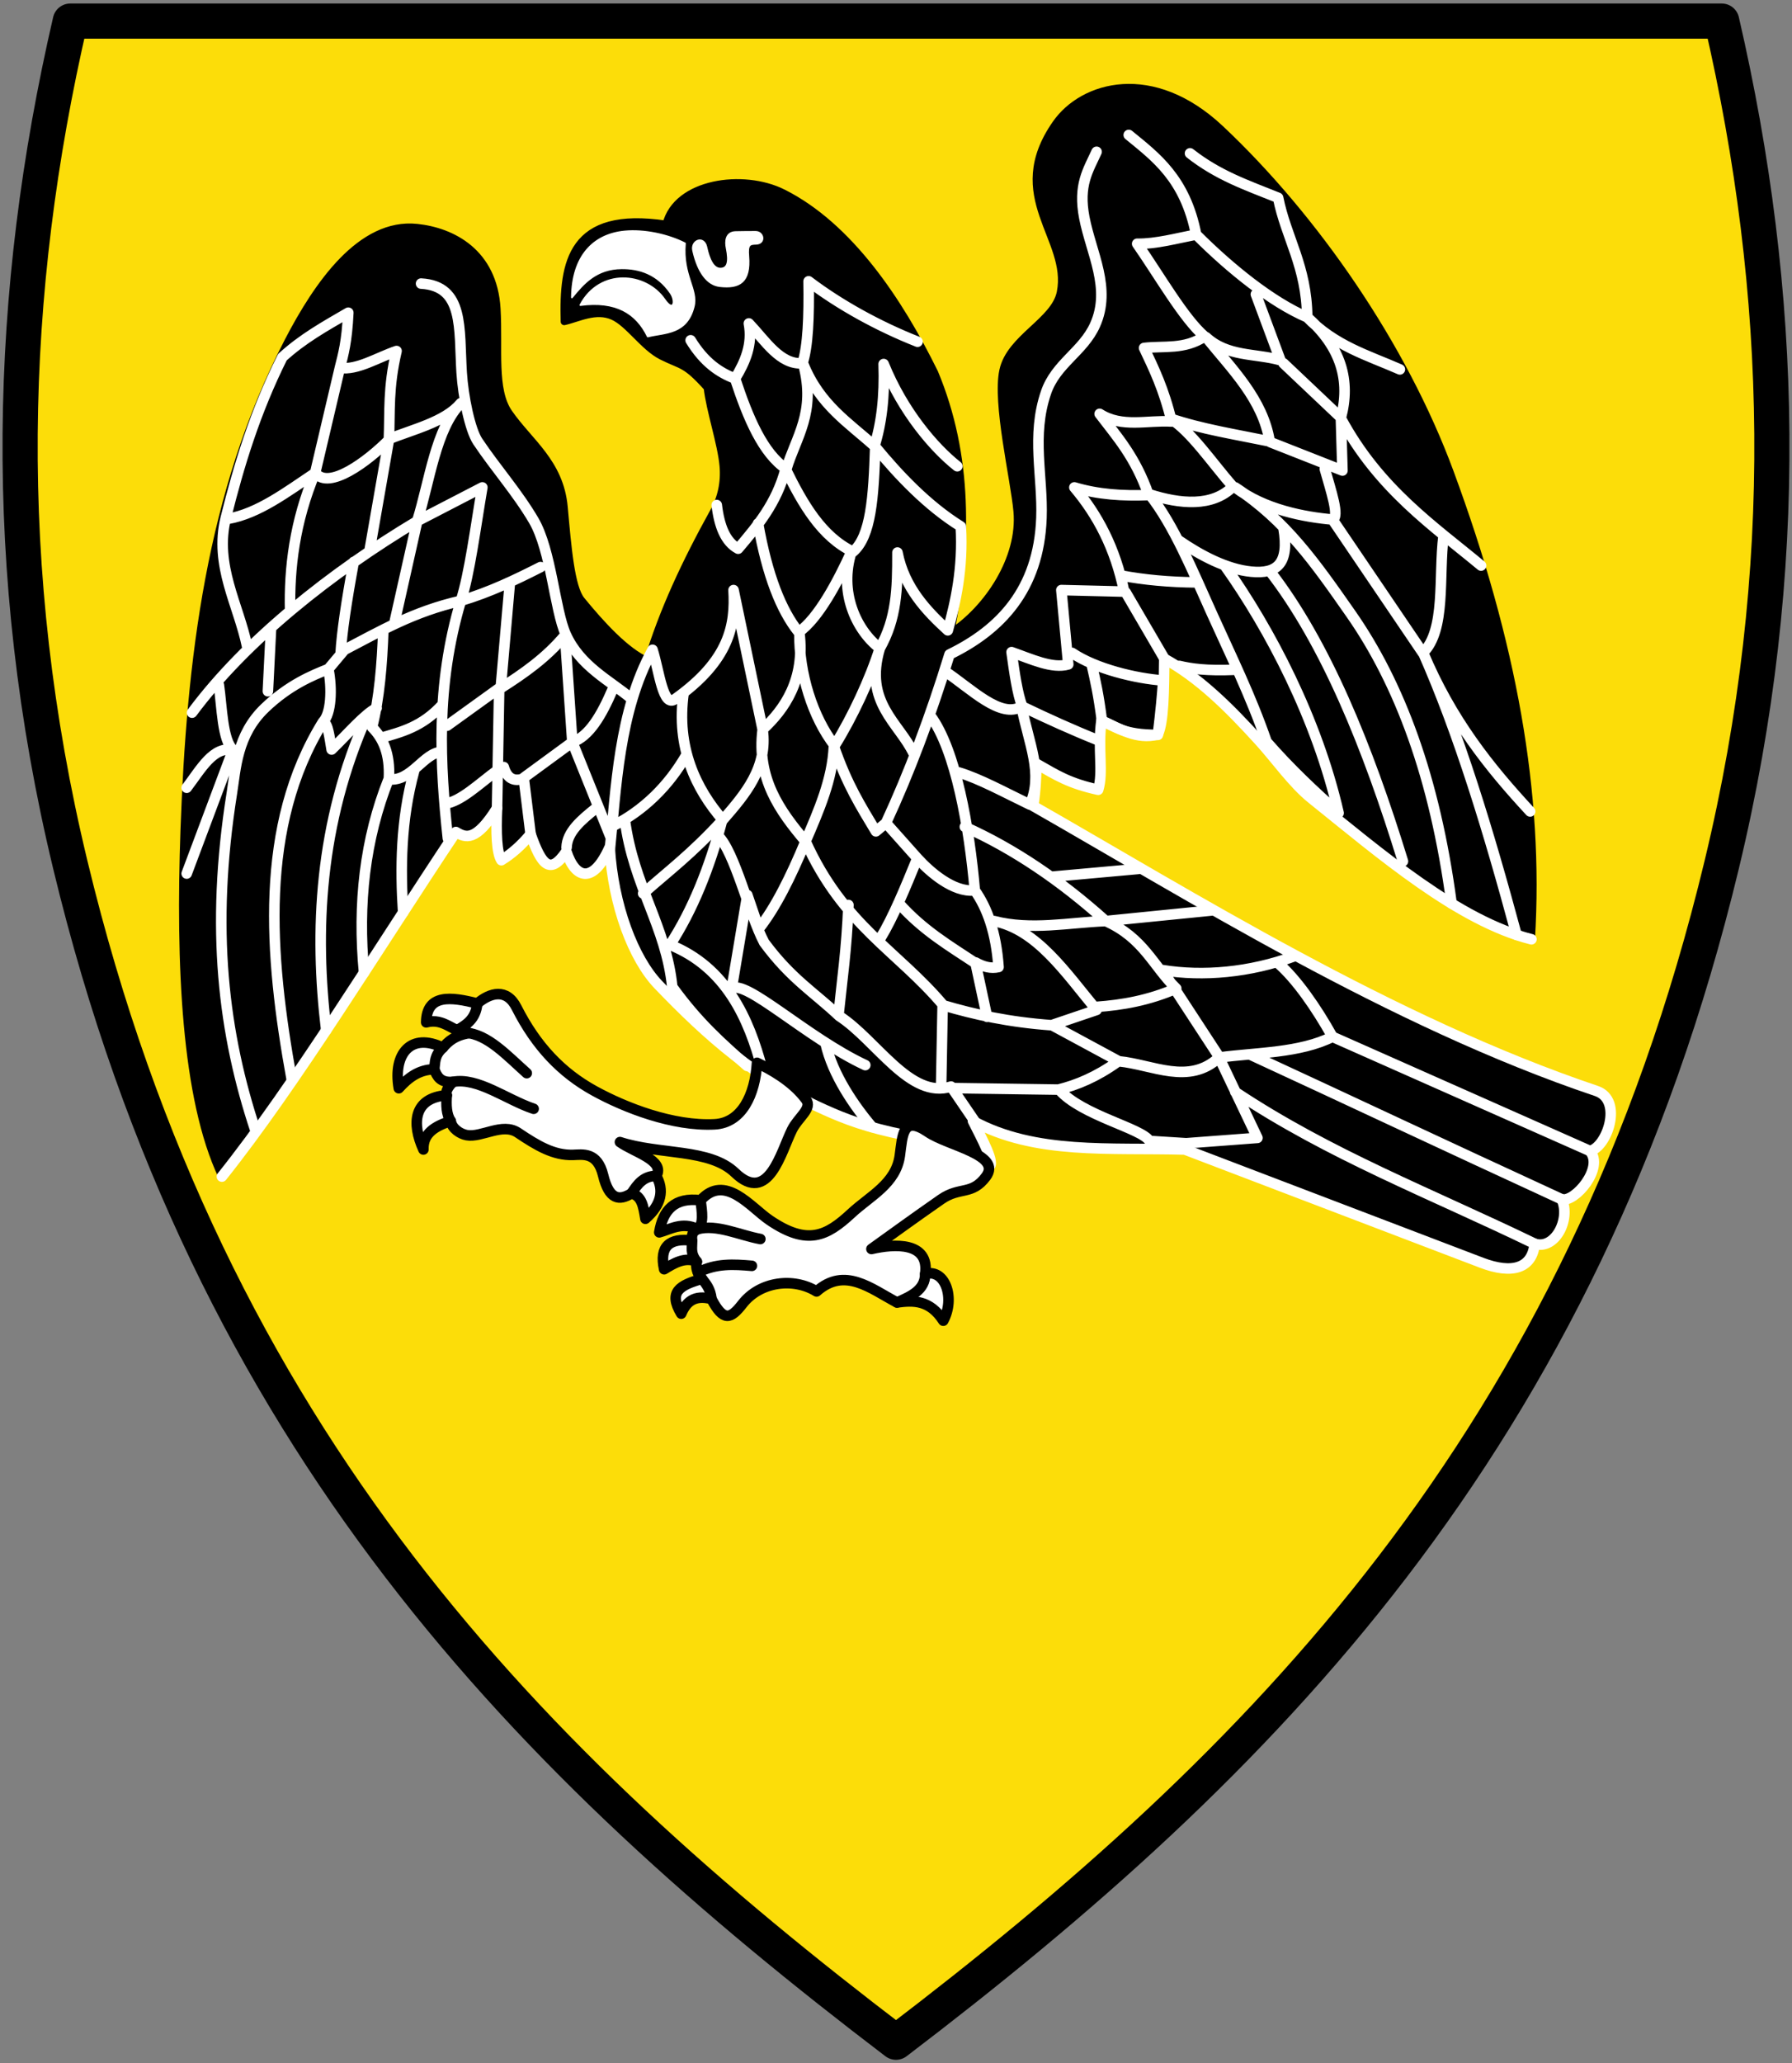 <svg xmlns="http://www.w3.org/2000/svg" xml:space="preserve" width="510" height="587" version="1.0" viewBox="-37 -198.5 510 587"><rect x="-37" y="-198.5" width="510" height="587" fill="#808080" stroke="none"/><path d="M-37-173.5c-17.824 77.03-20.223 156.074 0 240 39.619 164.422 131.722 256.385 235 335 103.278-78.615 195.381-170.578 235-335 20.223-83.926 17.824-162.97 0-240z" style="fill:#fcdd09;stroke:#000;stroke-width:10;stroke-linecap:round;stroke-linejoin:round;stroke-miterlimit:4;stroke-dasharray:none;stroke-opacity:1" transform="translate(20 -19)"/><path d="M72.742 57.201c-22.37 33.551-45.69 71.849-66.585 98.028C-4.378 133.022-6 94.822-4.633 56.585-2.918 8.648 2.586-39.312 24.962-82.442c8.407-16.205 20.738-34.031 36.683-32.367 10.114 1.055 21.863 7.051 22.812 23.12.68 11.53-1.135 23.044 3.39 29.593 5.768 8.345 14.555 14.092 15.722 26.818 1.04 11.356 1.948 22.86 4.932 26.511 5.601 6.853 12.641 14.585 18.804 17.263 4.298-14.18 10.616-27.76 18.804-42.54 2.12-3.827 3.08-8.235 2.671-12.884-.564-6.435-3.8-15.798-4.52-22.258-6.351-7.092-7.188-6.042-12.948-8.94-5.203-2.619-9.43-9.377-13.895-11.354-4.872-2.157-9.908.618-13.848 1.49-.483-17.004 1.928-31.794 28.976-27.744 3.006-11.97 21.98-14.607 33.293-8.94 18.85 9.445 33.096 30.716 43.157 51.172 9.91 23.731 9.452 48.614 4.624 73.983 10.475-6.882 20.018-21.123 18.804-34.526-.84-9.26-6.025-30.783-4.008-40.074 2.027-9.335 14.71-14.036 16.338-22.195 3.068-15.366-15.906-27.167-1.233-48.089 7.691-10.966 27.49-16.68 46.856 1.542 26.858 25.27 52.053 61.684 65.352 97.719 17.936 48.603 25.642 91.367 23.12 132.861-20.86-5.251-42.899-24.263-62.578-40.074-5.296-4.255-10.132-11.18-14.822-16.343-8.853-9.747-17.184-17.96-27.102-23.423-.095 9.016-.153 18.166-1.85 21.579-5.92 1.553-10.89-1.648-16.029-4.008-1.107 8.284.615 14.705-.925 19.729-8.224-1.813-11.684-4.027-17.57-7.398-.103 3.502-.206 7.4-.925 12.022 44.184 25.175 101.93 61.451 160.296 81.073 7.707 2.591 2.976 16.134-1.88 17.052 4.187 4.805-4.26 14.724-7.984 13.774 2.582 5.788-1.967 14.455-7.707 12.64-.713 6.988-6.352 8.74-15.115 5.398l-84.454-32.218c-21.418-.596-42.58 1.529-60.295-8.105 2.373 4.767 6.568 12.318 4.496 12.996-7.613-6.294-17.396-7.685-23.623-8.936-11.253-2.26-17.319-4.669-23.011-7.217-19.501-8.73-33.163-20.777-47.382-35.594-7.136-7.435-12.895-22.563-13.872-39.15-4.759 10.672-9.815 9.006-12.33 1.234-4.689 6.978-7.127 3.688-10.173-4.932-2.775 3.344-5.55 5.696-8.323 7.398-1.34-2.145-1.531-7.738-1.233-14.797-6.003 9.604-8.936 8.462-11.714 6.782z" style="fill:#000;stroke:#000;stroke-width:2;stroke-linecap:butt;stroke-linejoin:round;stroke-miterlimit:4;stroke-dasharray:none;stroke-opacity:1" transform="translate(20 -19)"/><path d="M105.773-94.895c.108-11.645 6.04-17.889 15.04-18.746 5.465-.52 12.168.872 17.112 3.378-.773 9.21 3.736 13.074 2.506 17.983-1.98 7.904-8.218 7.31-13.078 8.501-3.24-6.655-9.003-10.273-19.182-8.937 5.54-10.443 18.615-9.34 23.977-1.525 2.577 3.754 3.29.416 1.744-1.853-3.826-5.615-9.042-7.122-13.95-7.084-7.276.055-10.95 4.34-14.169 8.283zm38.255-14.332c-.716-3.281-4.42-1.89-3.76 1.035 1.376 6.094 4.02 9.673 7.575 10.081 5.646.65 8.72-1.143 8.12-8.5-.28-3.41.442-3.487 2.233-3.543 2.649-.083 2.174-3.334-.109-3.378-1.726-.034-3.575.042-5.667.054-2.892.018-2.99 2.698-2.616 4.523.86 4.202.177 5.811-1.689 5.886-2.08.083-3.308-2.586-4.087-6.158z" style="fill:#fff;stroke:#fff;stroke-width:.5;stroke-linecap:round;stroke-linejoin:round;stroke-miterlimit:4;stroke-dasharray:none;stroke-opacity:1" transform="translate(20 -19)"/><path d="M262.061-15.77c6.541 1.233 13.658 1.89 21.362 1.961m-5.014-11.988c6.32 4.367 13.784 8.276 20.708 8.937 7.304.697 10.9-2.248 9.155-12.425m34.004 94.819c-10.077-32.762-22.099-62.252-37.928-82.612m70.257 103.55c-7.934-29.437-16.418-57.36-26.662-80.445 8.063 19.334 19.017 32.885 30.53 45.32m-56.033-83.03c-8.21-.686-19.69-2.87-27.9-9.155 14.388 9.414 22.78 21.467 32.914 35.966 13.815 19.768 23.908 46.546 28.663 82.417m-2.288-104.65c-1.458 11.62.75 26.907-5.886 33.35l-25.72-37.928c2.123-.723-.425-8.121-2.18-14.386m44.466 27.465c-13.262-11.036-29.073-21.7-39.889-41.851l.436 14.822-20.49-8.065m36.838-20.708c-9.115-4.01-18.57-6.66-26.593-15.04 9.998 8.673 12.591 18.357 9.809 28.773L308.272-76.15m-7.847-19.617 6.975 18.746c-7.1-2-15.076-.929-21.144-6.54 7.429 9.183 16.18 17.704 18.092 29.645-9.55-1.97-19.324-3.493-28.336-6.54 5.958 3.686 11.916 12.6 17.874 19.4-5.825 5.85-15.055 4.972-23.76 2.18 6.967 8.767 12.343 21.894 17.747 33.865 5.528 12.25 11.055 23.39 15.603 36.54 6.83 7.83 13.66 14.164 20.49 20.273-6.143-26.791-19.578-52.334-32.26-70.188m-10.027-117.489c7.979 6.283 16.026 9.017 25.067 12.643 2.283 11.433 8.13 19.375 8.283 34.004-10.155-4.364-21.809-13.774-31.388-23.323M248.11 6.245c6.658 4.523 18.144 7.3 25.939 7.847-.267 3.952-.68 8.635-1.526 15.476-9.963.022-11.79-2.353-15.912-3.923-.945-7.503-1.89-11.595-2.834-15.695m10.463-151.056c7.662 6.278 16.07 12.389 19.182 28.337-5.304 1.018-11.48 2.705-16.784 2.615 6.454 9.278 13.248 21.265 19.181 26.375-5.74 3.798-11.48 2.627-17.22 3.27 2.793 5.912 5.619 11.63 7.848 20.926-6.87-.45-14.136 1.88-20.49-2.18 4.942 6.533 10.116 12.141 13.95 23.105-7.304.3-14.418-.161-21.143-2.18 6.572 7.768 11.658 17.235 14.168 29.645l-17.874-.436 1.962 21.143c-4.547 1.327-10.484-1.515-16.13-3.487.826 5.924 1.658 11.823 3.052 15.476 7.193 3.46 14.386 6.71 21.579 9.591m39.017 100.05c26.946 17.928 55.453 28.79 85.232 43.197m-81.09-53.877c25.986 11.99 56.43 26.348 88.797 41.238m-65.256-46.252 73.24 32.478M288.218 79.484l-30.516 3.052c10.824 4.841 13.45 12.757 20.053 19.182-7.892 3.423-15.355 4.698-22.669 5.231m-12.425-37.056 24.196-2.18m-49.263-11.988c13.961 6.275 27.31 15.305 40.108 26.811-10.608.415-21.216 2.728-31.825 0 12.175 2.334 20.363 14.632 29.21 25.285l-12.861 4.36M215.85 40.249c5.88 1.736 13.323 5.817 20.271 9.155 3.912-8.83-.357-17.404-2.397-27.9-5.972 3.558-14.209-4.96-21.798-10.028m43.159-147.787c-2.397 5.288-5.29 9.425-3.488 18.746 1.946 10.065 7.756 20.06 3.052 30.517-3.413 7.586-11.135 10.97-13.95 19.181-4.246 12.386-.872 23.832-1.308 35.748-.746 20.387-11.762 31.8-26.157 38.8-5.446 17.738-11.483 33.704-18.092 47.954l8.937 10.027c-3.488 8.553-6.975 16.966-10.463 22.67m-9.155-9.373c-.496 12.702-1.809 21.325-2.833 31.388m32.26 20.707 30.516.436c6.427 7.372 23.602 10.988 25.721 14.605l10.463.654 20.272-1.526-10.899-22.888c-8.619 8.007-18.882 2.041-28.555 1.09l-18.963-10.244c-12.34-.879-22.081-3.056-30.953-5.668-13.085-15.525-28.403-22.675-39.235-46.646-4.18 10.05-8.538 18.852-13.297 24.849l-3.27-9.591-4.468 26.702c3.753-3.07 21.447 13.959 38.037 21.688m30.952 15.694-6.54-9.59c-11.65 3.74-21.233-13.192-31.823-20.054-7.081-6.699-13.765-10.618-21.362-20.926-4.233-7.973-8.382-25.877-13.173-30.416m30.611 58.97c2.027 9.17 8.371 18.147 13.296 23.978M126.045 74.69c7.249-6.433 13.62-11.111 22.451-20.708-3.57 13.416-8.347 25.382-14.822 35.312 15.92 6.413 22.427 20.848 26.247 35.328m-21.67-89.168c-5.052 8.68-12 15.592-21.118 20.206l3.678-2.056c2.474 18.98 11.772 30.406 13.517 47.679 7.411 10.231 13.898 15.866 21.309 22.467M202.99 34.8c-4.16-8.658-14.209-14.491-9.59-29.862-2.799 8.819-7.743 19.444-12.861 27.683-6.269-8.134-10.15-20.423-10.027-32.042 1.646 13.185-4.16 21.66-10.463 27.464l-8.283-39.671c.587 9.881-1.08 19.923-16.566 30.952-3.49 2.777-4.508-7.537-6.483-13.96-9.647 17.534-10.345 39.341-12.263 57.991m78.689-8.719-2.864 2.382c-4.268-7.119-8.2-13.25-11.958-24.18-.398 9.392-4.272 18.204-8.065 27.03-7.404-8.733-13.956-17.944-12.207-31.825 1.484 10.83-4.864 18.301-11.335 25.721-7.572-8.742-13.386-20.534-11.136-36.209m9.41-53.37c.708 5.987 2.476 10.49 6.086 12.416 5.443-6.43 10.906-12.837 13.514-22.67 4.894 9.99 10.275 19.285 19.182 23.542 5.113-4.458 5.848-15.333 6.321-29.862 6.689 8.12 14.88 16.782 24.36 22.669.689 12.016-1.5 21.584-3.705 29.548-5.938-5.42-12.413-12.125-14.333-22.137.034 10.504-.253 18.778-5.014 27.247-6.854-5.232-11.705-16.164-8.065-27.465-3.906 8.546-9.408 18.942-15.04 22.888-4.955-6.178-8.922-16.06-11.553-30.953m56.702-16.266c-6.636-5.24-15.484-15.556-20.954-29.073.327 9.274-.618 16.956-2.616 23.324-7.383-6.648-15.618-11.761-20.271-23.324 3.75 13.766-2.143 20.9-4.796 29.863-6.614-4.412-10.88-14.37-14.604-25.721M139.559-82.69c3.878 6.323 8.187 9.2 12.643 10.899 2.912-4.773 5.044-9.769 3.924-15.694 4.725 4.981 8.9 11.795 15.258 11.334 1.575-4.79 1.904-13.324 1.744-23.323 8.801 6.682 19.898 12.813 31.005 17.19M60.87 39.814c-3.856 14.047-3.929 27.955-3.137 40.259m11.001-45.674c-5.163.2-8.628 8.538-15.058 7.813M51.3 30.463c5.903-1.744 11.806-3.078 17.709-9.593M52.101-.397c-.358 9.977-1.129 19.541-3.219 27.785 3.107 3.108 5.163 7.443 4.795 14.605-6.867 17.202-8.922 35.688-7.072 55.216m.97-73.308c-13.867 31.01-15.1 61.55-11.73 89.687M50.19 21.94c-3.346 1.623-8.423 7.572-12.81 11.796-.586-3.495-1.086-7.506-2.23-7.654m1.307-15.259c1.118 5.737.8 12.709-1.525 15.04C16.64 55.435 19.603 92.128 25.995 127.44M9.21 34.146-3.868 69.022M5.287 15.4c.895 6.032.972 15.907 4.142 18.528C3.764 32.558.14 39.35-3.868 44.608m47.547-64.26C41.613-8.44 40.274.463 39.945 6.462M20.11-.294l-.872 17.438m20.49-91.986-6.975 29.645c-5.966 14.215-7.464 27.48-7.186 39.424m59.083 45.35c-5.128 3.71-10.529 9.062-15.126 9.591M-2.342 23.247C12.925 2.696 37.332-16.662 61.743-31.247L55.16-1.885m15.3 60.88c-2.226-21.003-3.545-43.224 3.706-67.572C60.708-5.537 51.153.106 41.035 5.373l-4.578 5.45c-4.596 1.823-11.243 4.548-18.091 11.116-7.952 7.626-8.259 17.182-9.373 24.195C2.848 84.8 6.56 114.626 15.75 142.261M92.04 41.993c-2.228.749-4.563.566-5.667-3.27M84.456 50.42l.61-34.147v0l-14.822 10.68m23.768 30.866L92.04 41.775l13.841-10.136 10.989 27.248m-12.623 2.723c.14-4.454 4.161-7.8 8.283-11.116M88.117-13.81l-2.615 30.08c6.53-4.158 12.925-8.588 18.31-15.04l2.07 30.408c4.779-1.603 8.298-7.614 11.444-14.931M13.352 4.5C10.893-7.49 3.935-18.553 7.25-32.119c3.754-15.026 8.34-30.171 16.13-45.774 5.777-5.264 11.915-8.678 18.746-12.643-.409 8.358-1.427 11.835-2.398 15.694 4.908.747 10.705-2.956 16.13-4.795-2.474 10.54-1.846 17.203-2.18 25.067 6.613-2.743 16.007-4.84 20.49-10.245-7.131 7.129-8.904 22.313-12.424 33.568l18.527-9.59c-1.941 11.4-3.628 24.59-6.103 32.26 8.279-2.475 15.536-5.97 22.67-9.591m25.775 37.363c-6.051-5.086-14.515-9.155-18.582-18.182-3.158-7.007-4.145-23.944-9.155-32.478-4.71-8.02-10.828-14.839-15.912-22.451-2.205-3.301-4.152-12.748-4.578-19.618-.778-12.538.752-24.616-11.553-25.285M294.54 11.041c-8.343.352-12.615-.322-15.912-1.09m-3.923-1.526-11.335-19.4m-59.29 75.637c3.606 3.978 10.256 9.715 16.13 9.155m.436 20.49c2.18 1.232 4.36 1.817 6.54 1.307-.699-9.753-3.157-16.69-6.758-21.797-1.526-17.729-5.395-39.952-12.642-49.698m16.13 85.664-3.27-15.258c-7.415-4.923-14.937-9.306-21.797-17.002m12.424 28.99-.436 23.323m50.134-7.193c-5.914 4.213-11.45 6.535-16.784 7.847m62.559-35.965c5.166 4.487 10.845 12.6 15.476 20.925-9.32 4.662-21.636 4.481-32.151 5.885l-16.24-24.849c11.56 1.868 24.856.708 37.493-3.923M48.228-23.182l5.45-31.17c-5.942 6.009-17.116 14.41-20.926 9.373-8.132 5.417-16.162 11.55-24.85 13.078" style="fill:none;stroke:#fff;stroke-width:3;stroke-linecap:round;stroke-linejoin:round;stroke-miterlimit:4;stroke-dasharray:none;stroke-opacity:1" transform="translate(20 -19)"/><path d="M378.846 87.72c-20.859-5.252-42.898-24.264-62.577-40.075-5.296-4.255-10.132-11.18-14.822-16.343-8.853-9.747-17.184-17.96-27.102-23.423-.095 9.016-.153 18.166-1.85 21.579-5.92 1.553-10.89-1.648-16.029-4.008-1.107 8.284.615 14.705-.925 19.729-8.224-1.813-11.684-4.027-17.57-7.398-.103 3.502-.206 7.4-.925 12.022 44.184 25.175 101.93 61.451 160.296 81.073 7.707 2.591 2.976 16.134-1.88 17.052 4.187 4.805-4.26 14.724-7.984 13.774 2.582 5.788-1.967 14.455-7.707 12.64-.713 6.988-6.352 8.74-15.115 5.398l-84.454-32.218c-21.418-.596-42.58 1.529-60.295-8.105 2.373 4.767 6.568 12.318 4.496 12.996-7.613-6.294-17.396-7.685-23.623-8.936-11.253-2.26-17.319-4.669-23.011-7.217-19.501-8.73-33.163-20.777-47.382-35.594-7.136-7.435-12.895-22.563-13.872-39.15-4.759 10.672-9.815 9.006-12.33 1.234-4.689 6.978-7.127 3.688-10.173-4.932-2.775 3.344-5.55 5.696-8.323 7.398-1.34-2.145-1.531-7.738-1.233-14.797-6.003 9.604-8.936 8.462-11.714 6.782-22.37 33.551-45.69 71.849-66.585 98.028" style="fill:none;stroke:#fff;stroke-width:3;stroke-linecap:round;stroke-linejoin:round;stroke-miterlimit:4;stroke-dasharray:none;stroke-opacity:1" transform="translate(20 -19)"/><path d="M158.439 122.861c3.595 1.721 10.013 5.13 13.946 10.45 1.904 2.575-2.208 5.022-3.976 8.588-3.152 6.358-6.725 21.406-16.226 12.24-7.209-6.955-21.58-5.066-32.75-8.722 4.06 2.888 12.933 5.203 10.353 9.631 2.211 3.983 1.564 8.127-3.102 12.184-.603-3.713-1.047-6.399-3.951-7.236-3.468 2.168-6.377 1.896-8.086-5.147-1.641-6.761-5.904-5.86-8.613-5.785-5.45.149-10.07-2.572-15.631-6.309-4.413-2.965-10.314 1.45-14.579.688-1.867-.334-4.223-1.898-4.549-4.01-4.436 1.43-7.955 3.49-7.781 8.09-3.37-7.397-2.856-14.701 6.654-15.43-.41-1.105.416-2.416 1.744-3.81-3.638.301-4.524-1.597-5.316-3.572-4.395.07-7.416 2.431-10.082 5.383-1.705-9.859 3.48-15.944 12.548-11.548 1.57-1.804 3.4-3.492 7.545-4.151-4.672.023-6.99-4.445-12.296-3.045.092-8.132 7.065-7.285 14.541-5.368 3.724-3.132 8.364-4.387 11.172 1.158 5.595 11.045 12.816 18.59 22.195 23.736 8.69 4.767 22.333 10.1 34.18 9.485 7.677-.4 11.516-8.318 12.06-17.5z" style="fill:#fff;stroke:#000;stroke-width:3;stroke-linecap:round;stroke-linejoin:round;stroke-miterlimit:4;stroke-dasharray:none;stroke-opacity:1" transform="translate(20 -19)"/><path d="M130.623 171.097c1.048-6.307 4.339-10.065 11.767-9.12 6.933-7.707 14.148 1.933 19.664 5.676 10.729 7.28 16.201 4.56 23.203-1.943 5.394-5.01 12.74-8.45 13.835-16.447.796-5.809.744-11.656 8.052-6.673 5.735 3.91 21.118 6.398 16.462 12.657-4.03 5.42-7.422 2.738-12.763 6.455-8.086 5.63-13.287 9.435-19.834 14.124 6.558-1.511 16.574-2.095 15.3 7.094 5.773-1.566 8.57 6.99 5.15 13.308-3.84-5.936-8.472-5.82-13.17-5.185-7.487-3.951-14.856-10.258-22.896-3.138-6.53-4.033-16.093-2.894-21.12 3.583-3.332 4.293-5.374 5.078-8.781-1.426-4.883-1.292-7.2.837-8.613 4.17-3.733-6.189-.476-8.074 5.928-9.918-1.29-1.487-1.936-3.082-1.485-4.86-3.422-1.54-6.73.569-9.304 2.139-1.42-6.486 1.5-8.954 7.925-8.177-.098-1.286-.022-2.515 1.597-3.229-4.383-2.239-7.887.126-10.917.91z" style="fill:#fff;stroke:#000;stroke-width:3;stroke-linecap:round;stroke-linejoin:round;stroke-miterlimit:4;stroke-dasharray:none;stroke-opacity:1" transform="translate(20 -19)"/><path d="M78.832 105.982c-.428 4.392-3.041 6.052-5.747 7.597m2.397.737c6.22.349 11.764 6.439 17.43 11.488m-23.87-7.258c-2.506 2.265-2.144 4.172-2.466 6.165m5.316 3.571c7.056-1.378 15.322 5.105 22.983 7.658m-23.6 3.493c-1.252-1.921-1.314-4.556-1.127-7.34m59.638 22.955c-3.656-.027-5.39 2.414-7.053 4.948m83.577 22.924c-.017 4.605-4.037 6.352-8.022 8.123m-55.48-6.729c1.142 1.504 2.382 2.844 2.684 5.748m-3.869-7.532c5.125-2.685 10.25-2.351 15.374-1.905m-17.054-7.209c.133 1.92-.62 3.585 1.38 6.038m1.067-17.478c.38 3.235 1.012 6.658-.85 8.211 5.472-1.464 11.868 1.697 17.855 2.808" style="fill:none;stroke:#000;stroke-width:3;stroke-linecap:round;stroke-linejoin:round;stroke-miterlimit:4;stroke-dasharray:none;stroke-opacity:1" transform="translate(20 -19)"/></svg>